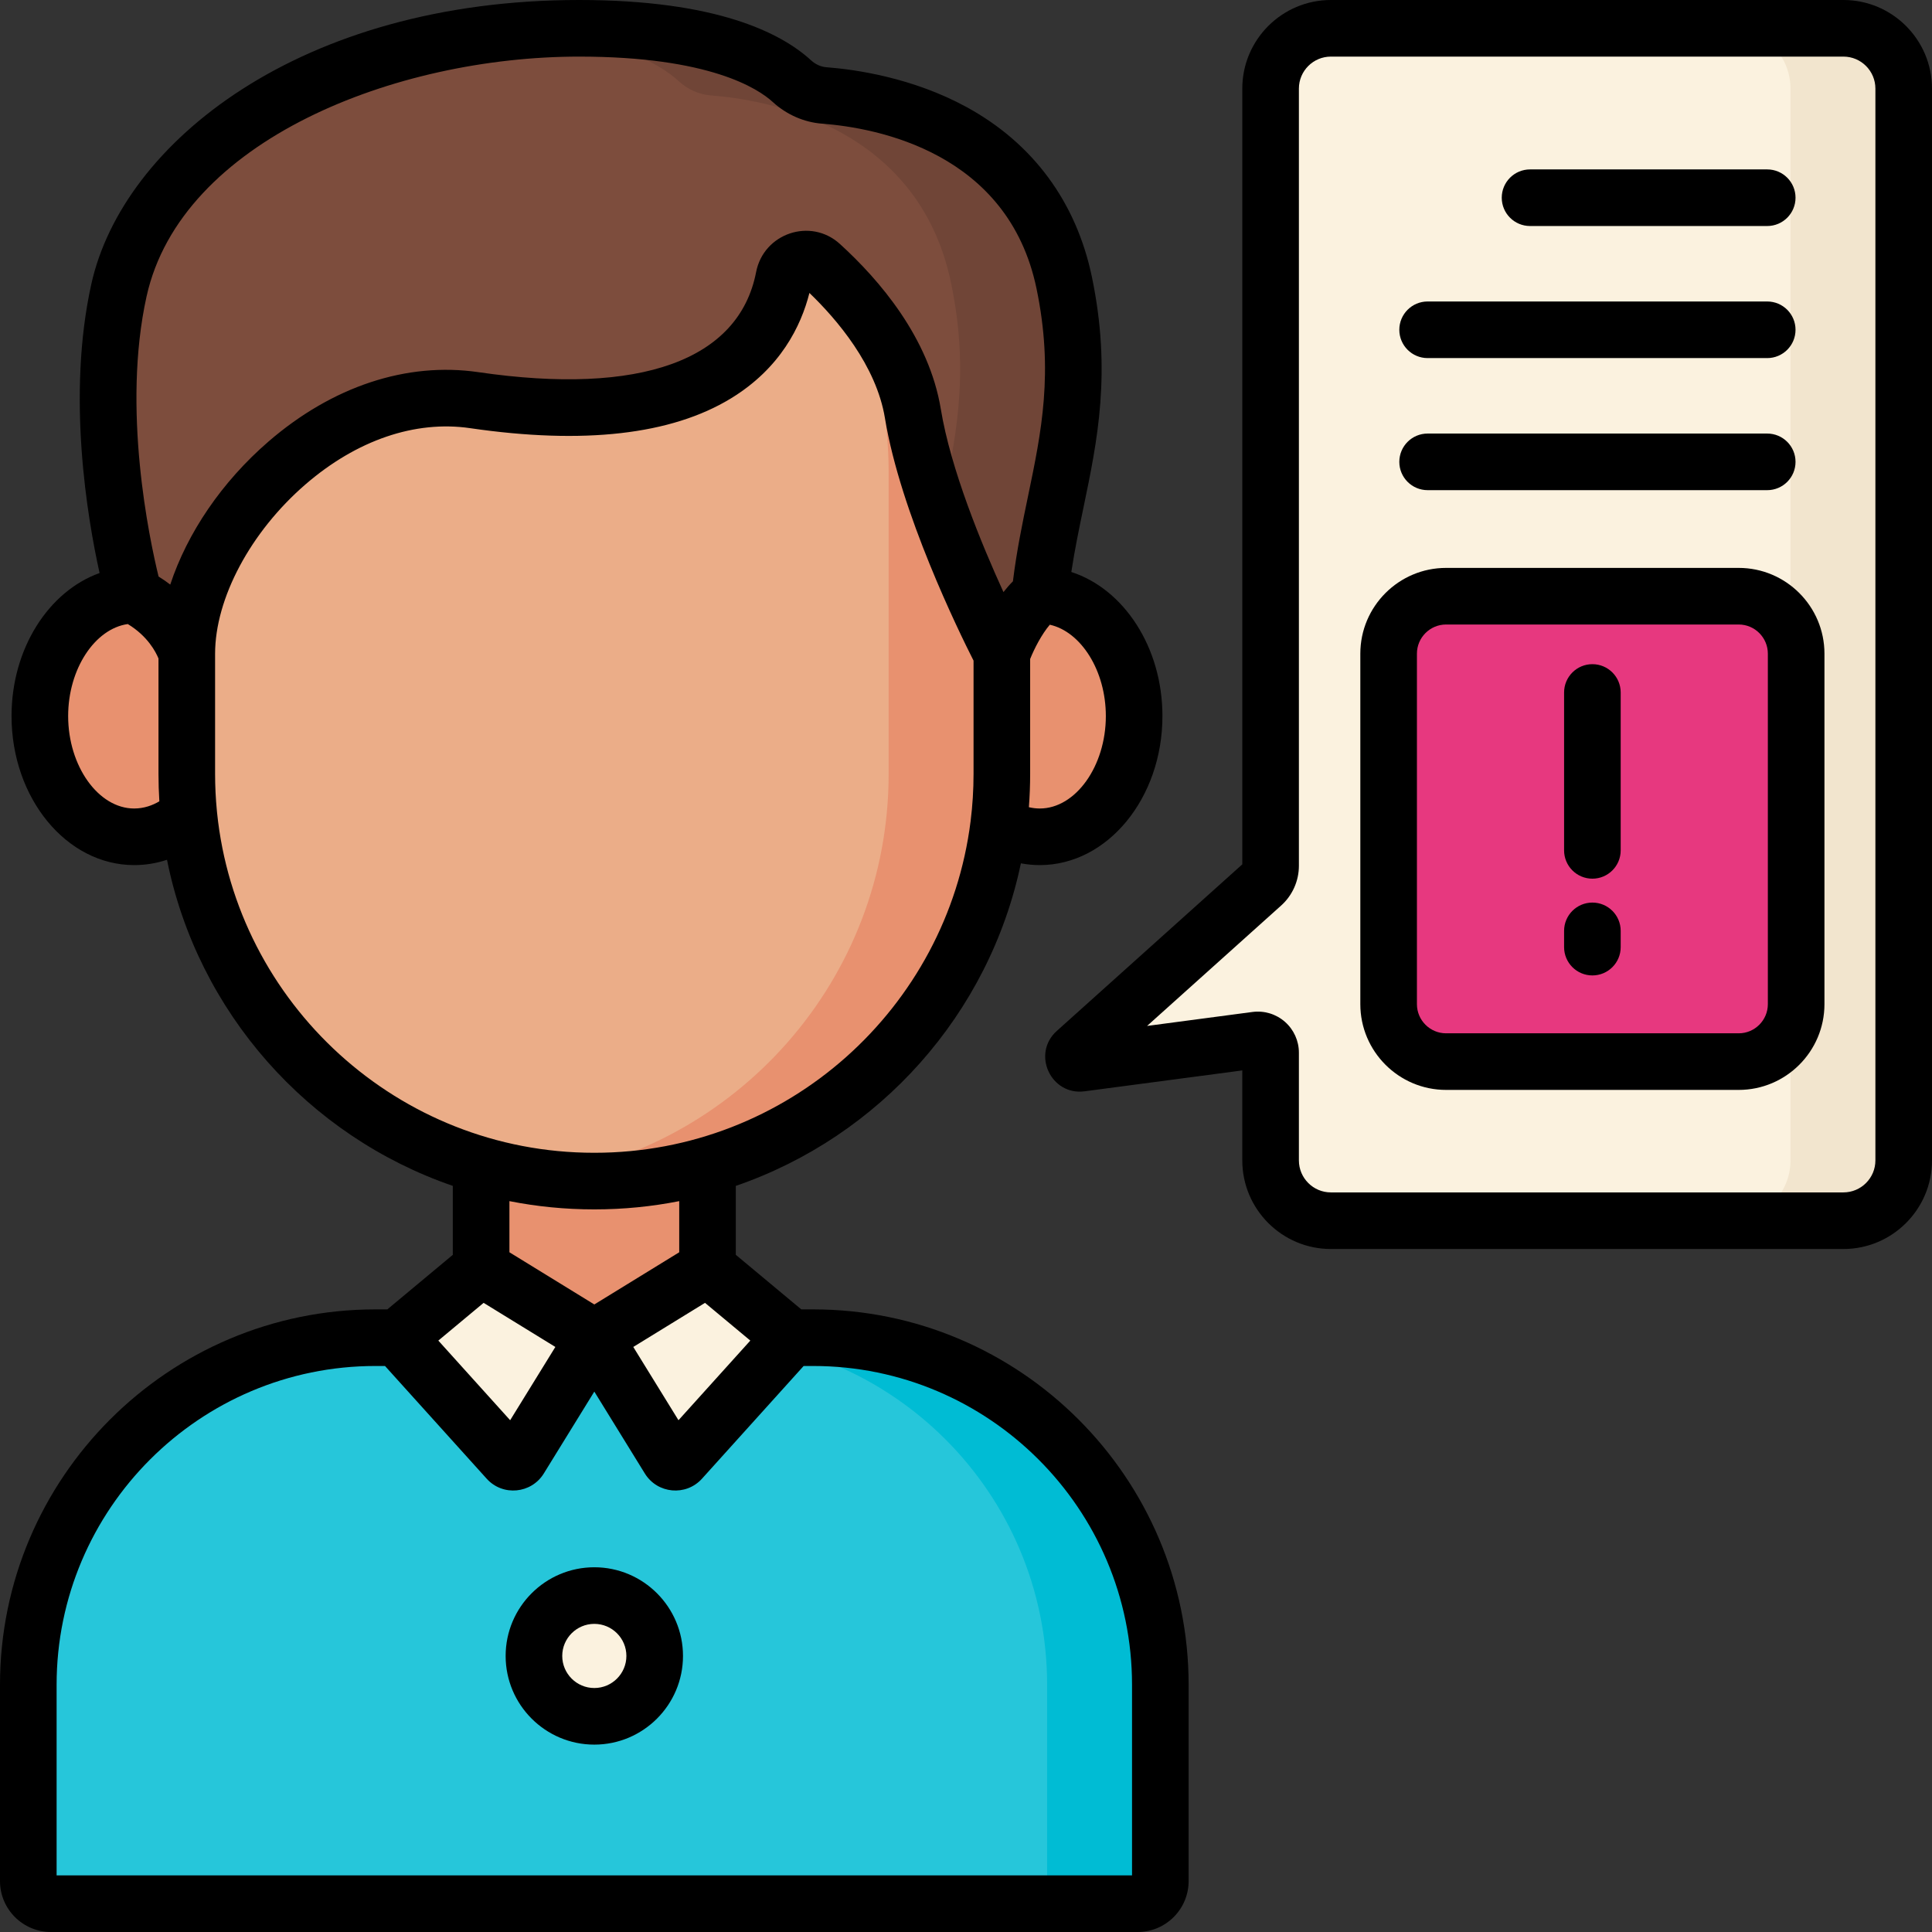 <?xml version="1.0" encoding="UTF-8"?> <svg xmlns="http://www.w3.org/2000/svg" id="Layer_1" height="512" viewBox="0 0 512 512" width="512"><rect x="0" y="0" width="512" height="512" fill="#333333" stroke="none"/><g fill="#e8916f"><ellipse cx="275.562" cy="189.76" rx="25" ry="32"></ellipse><ellipse cx="35.563" cy="189.76" rx="25" ry="32"></ellipse><path d="m127.5 296.546h60v100h-60z"></path></g><path d="m49.5 205.071v-80.214c0-56.254 45.603-101.857 101.856-101.857h12.288c56.253 0 101.856 45.603 101.856 101.856v80.214c0 59.608-48.322 107.93-107.929 107.93h-.141c-59.608 0-107.93-48.322-107.93-107.929z" fill="#ebad88"></path><path d="m163.644 23h-12.288c-2.985 0-5.937.136-8.856.387 52.106 4.489 93 48.2 93 101.469v80.214c0 54.541-40.459 99.625-93 106.897 4.881.676 9.863 1.033 14.929 1.033h.141c59.608 0 107.929-48.322 107.929-107.929v-80.214c.001-56.254-45.602-101.857-101.855-101.857z" fill="#e8916f"></path><path d="m99.5 354.5h116c50.81 0 92 41.19 92 92v52c0 3.314-2.686 6-6 6h-288c-3.314 0-6-2.686-6-6v-52c0-50.81 41.19-92 92-92z" fill="#26c6da"></path><path d="m215.5 354.5h-30c50.81 0 92 41.19 92 92v58h24c3.314 0 6-2.686 6-6v-52c0-50.81-41.19-92-92-92z" fill="#00bcd4"></path><path d="m126.396 336.978-19.433 16.191c-.872.727-.965 2.033-.205 2.876l27.782 30.8c.893.99 2.487.845 3.187-.29l19.773-32.055-28.776-17.69c-.731-.449-1.668-.382-2.328.168z" fill="#fbf2df"></path><path d="m188.604 336.978 19.433 16.191c.872.727.965 2.033.205 2.876l-27.782 30.8c-.893.99-2.487.845-3.187-.29l-19.773-32.055 28.776-17.69c.731-.449 1.668-.382 2.328.168z" fill="#fbf2df"></path><path d="m217.535 70.199c-3.434-3.125-8.911-1.228-9.794 3.33-3.038 15.678-17.548 41.94-82.066 32.52-39.23-5.728-76.175 35.414-76.175 67.218 0 0-2.535-9.805-13.937-15.507 0 0-12.349-43.375-4.035-80.865 7.653-34.511 52.988-69.395 121.934-69.395 35.908 0 50.798 8.876 56.409 14.014 2.365 2.165 5.351 3.536 8.548 3.78 14.814 1.131 54.931 8.048 63.598 49.604 7.179 34.422-3.533 54.555-6.456 82.862-6.297 4.716-10.062 15.507-10.062 15.507s-19.116-36.503-23.573-63.628c-2.811-17.119-15.449-31.304-24.391-39.44z" fill="#7d4d3d"></path><path d="m282.018 74.898c-8.667-41.555-48.784-48.472-63.598-49.604-3.197-.244-6.184-1.615-8.548-3.78-5.612-5.139-20.501-14.014-56.409-14.014-5.111 0-10.075.214-14.921.583 25.174 2.054 36.58 9.081 41.33 13.431 2.365 2.165 5.351 3.536 8.548 3.78 14.814 1.131 54.931 8.048 63.598 49.604 5.215 25.003.99 42.468-2.832 61.001 7.122 19.809 16.314 37.367 16.314 37.367s3.766-10.791 10.062-15.507c2.923-28.306 13.635-48.439 6.456-82.861z" fill="#704537"></path><path d="m504.5 23.48v284.04c0 8.825-7.152 15.98-15.975 15.98h-135.829c-8.823 0-15.975-7.154-15.975-15.98v-28.557c0-2.04-1.796-3.614-3.817-3.346l-46.452 6.154c-1.677.222-2.633-1.856-1.375-2.986l49.442-44.402c1.402-1.259 2.203-3.055 2.203-4.94v-205.963c0-8.825 7.152-15.98 15.975-15.98h135.828c8.823 0 15.975 7.154 15.975 15.98z" fill="#fbf2df"></path><path d="m488.525 7.5h-30c8.823 0 15.975 7.154 15.975 15.98v284.04c0 8.825-7.152 15.98-15.975 15.98h30c8.823 0 15.975-7.154 15.975-15.98v-284.04c0-8.826-7.152-15.98-15.975-15.98z" fill="#f2e5ce"></path><path d="m460.769 281.337h-77.538c-8.412 0-15.231-6.819-15.231-15.231v-92.875c0-8.412 6.819-15.231 15.231-15.231h77.538c8.412 0 15.231 6.819 15.231 15.231v92.875c0 8.412-6.819 15.231-15.231 15.231z" fill="#e7387f"></path><circle cx="157.5" cy="438.842" fill="#fbf2df" r="16"></circle><path d="m215.5 347h-3.15l-17.35-14.455v-18.273c38.045-13.076 67.168-45.51 75.549-85.481 1.656.311 3.332.469 5.01.469 17.921 0 32.5-17.72 32.5-39.5 0-18.271-10.26-33.684-24.145-38.176.897-5.916 2.078-11.594 3.231-17.136 3.672-17.646 7.469-35.892 2.215-61.081-4.141-19.853-15.637-35.418-33.247-45.015-14.299-7.792-29.396-9.946-37.122-10.535-1.444-.11-2.884-.761-4.054-1.833-7.961-7.292-25.09-15.984-61.474-15.984-73.9 0-120.962 37.866-129.258 75.271-6.552 29.546-1.062 61.922 2.186 76.589-13.471 4.822-23.332 19.987-23.332 37.9 0 21.78 14.579 39.5 32.5 39.5 2.981 0 5.898-.477 8.698-1.408 8.12 40.402 37.4 73.242 75.742 86.42v18.273l-17.349 14.455h-3.15c-54.864 0-99.5 44.636-99.5 99.5v52c0 7.444 6.056 13.5 13.5 13.5h288c7.444 0 13.5-6.056 13.5-13.5v-52c0-54.864-44.636-99.5-99.5-99.5zm-28.662-1.731 12.003 10-19.036 21.105-11.978-19.418zm106.222-155.509c0 13.28-8.014 24.5-17.5 24.5-.976 0-1.942-.116-2.895-.345.222-2.919.335-5.869.335-8.844v-30.434c1.095-2.724 3.035-6.524 5.21-9.081 8.282 1.848 14.85 12.181 14.85 24.204zm-254.21-111.241c9.149-41.257 65.879-63.519 114.613-63.519 34.47 0 47.389 8.424 51.344 12.045 3.634 3.329 8.266 5.363 13.042 5.728 14.581 1.113 49.307 7.595 56.828 43.657 4.615 22.13 1.297 38.079-2.216 54.963-1.495 7.185-3.036 14.589-4.027 22.665-.895.897-1.73 1.858-2.507 2.85-5.812-12.714-13.975-32.512-16.599-48.485-3.103-18.887-16.257-34.228-26.745-43.771-7.777-7.075-20.217-2.809-22.205 7.45-4.529 23.375-30.674 32.795-73.618 26.525-18.949-2.765-38.699 3.769-55.62 18.398-12.375 10.699-21.522 24.247-26.021 37.899-.956-.736-1.984-1.453-3.095-2.14-2.465-10.103-9.77-44.52-3.174-74.265zm-3.29 135.741c-9.486 0-17.5-11.22-17.5-24.5 0-12.481 7.078-23.141 15.804-24.38 5.289 3.2 7.446 7.434 8.136 9.132v30.557c0 2.448.077 4.879.228 7.29-1.804 1.066-4.052 1.901-6.668 1.901zm21.963 1.101c-.011-.163-.027-.325-.048-.487-.314-3.226-.475-6.497-.475-9.804v-31.803c0-14.693 9.401-32.315 23.95-44.895 13.575-11.736 29.081-17.029 43.642-14.902 30.055 4.387 53.291 1.742 69.07-7.863 13.148-8.003 18.616-19.173 20.844-27.972 7.247 6.977 17.716 19.187 20.021 33.219 4.101 24.968 19.599 56.59 23.473 64.226v29.989c0 4.234-.264 8.406-.775 12.504-.004.031-.008.062-.012.094-6.216 49.453-48.532 87.833-99.643 87.833h-.141c-51.902 0-94.736-39.578-99.906-90.139zm99.907 105.139h.141c7.672 0 15.172-.753 22.43-2.188v13.553l-22.5 13.831-22.501-13.831v-13.553c7.258 1.435 14.757 2.188 22.43 2.188zm-29.268 24.769 19.011 11.687-11.978 19.418-19.036-21.105zm171.838 151.731h-285v-50.5c0-46.593 37.906-84.5 84.5-84.5h2.53l26.941 29.869c4.284 4.747 11.849 3.957 15.14-1.376l13.389-21.706 13.39 21.707c3.314 5.372 10.884 6.089 15.14 1.375l26.94-29.869h2.53c46.594 0 84.5 37.907 84.5 84.5z"></path><path d="m488.524 0h-135.828c-12.944 0-23.475 10.533-23.475 23.48v205.58l-49.158 44.147c-6.729 6.045-1.594 17.188 7.373 15.999l41.785-5.536v23.85c0 12.947 10.53 23.48 23.475 23.48h135.828c12.945 0 23.476-10.533 23.476-23.48v-284.04c0-12.947-10.531-23.48-23.476-23.48zm8.476 307.52c0 4.676-3.802 8.48-8.476 8.48h-135.828c-4.673 0-8.475-3.804-8.475-8.48v-28.557c0-3.134-1.352-6.115-3.709-8.18-2.354-2.064-5.484-3.012-8.594-2.601l-27.932 3.701 35.544-31.92c2.98-2.679 4.69-6.512 4.69-10.519v-205.964c0-4.676 3.802-8.48 8.475-8.48h135.828c4.674 0 8.476 3.804 8.476 8.48v284.04z"></path><path d="m405.479 59.897h62.854c4.143 0 7.5-3.358 7.5-7.5s-3.357-7.5-7.5-7.5h-62.854c-4.143 0-7.5 3.358-7.5 7.5s3.358 7.5 7.5 7.5z"></path><path d="m378.333 94.897h90c4.143 0 7.5-3.358 7.5-7.5s-3.357-7.5-7.5-7.5h-90c-4.143 0-7.5 3.358-7.5 7.5s3.357 7.5 7.5 7.5z"></path><path d="m378.333 129.897h90c4.143 0 7.5-3.358 7.5-7.5s-3.357-7.5-7.5-7.5h-90c-4.143 0-7.5 3.358-7.5 7.5s3.357 7.5 7.5 7.5z"></path><path d="m460.77 150.5h-77.54c-12.533 0-22.73 10.197-22.73 22.731v92.875c0 12.534 10.197 22.731 22.73 22.731h77.539c12.533 0 22.73-10.197 22.73-22.731v-92.875c.001-12.534-10.196-22.731-22.729-22.731zm7.73 115.606c0 4.263-3.468 7.731-7.73 7.731h-77.54c-4.263 0-7.73-3.468-7.73-7.731v-92.875c0-4.263 3.468-7.731 7.73-7.731h77.539c4.263 0 7.73 3.468 7.73 7.731v92.875z"></path><path d="m422 176.013c-4.143 0-7.5 3.358-7.5 7.5v41.846c0 4.142 3.357 7.5 7.5 7.5s7.5-3.358 7.5-7.5v-41.846c0-4.142-3.357-7.5-7.5-7.5z"></path><path d="m422 239.192c-4.143 0-7.5 3.358-7.5 7.5v4.308c0 4.142 3.357 7.5 7.5 7.5s7.5-3.358 7.5-7.5v-4.308c0-4.142-3.357-7.5-7.5-7.5z"></path><path d="m157.5 415.342c-12.958 0-23.5 10.542-23.5 23.5s10.542 23.5 23.5 23.5 23.5-10.542 23.5-23.5-10.542-23.5-23.5-23.5zm0 32c-4.687 0-8.5-3.813-8.5-8.5s3.813-8.5 8.5-8.5 8.5 3.813 8.5 8.5-3.813 8.5-8.5 8.5z"></path></svg> 